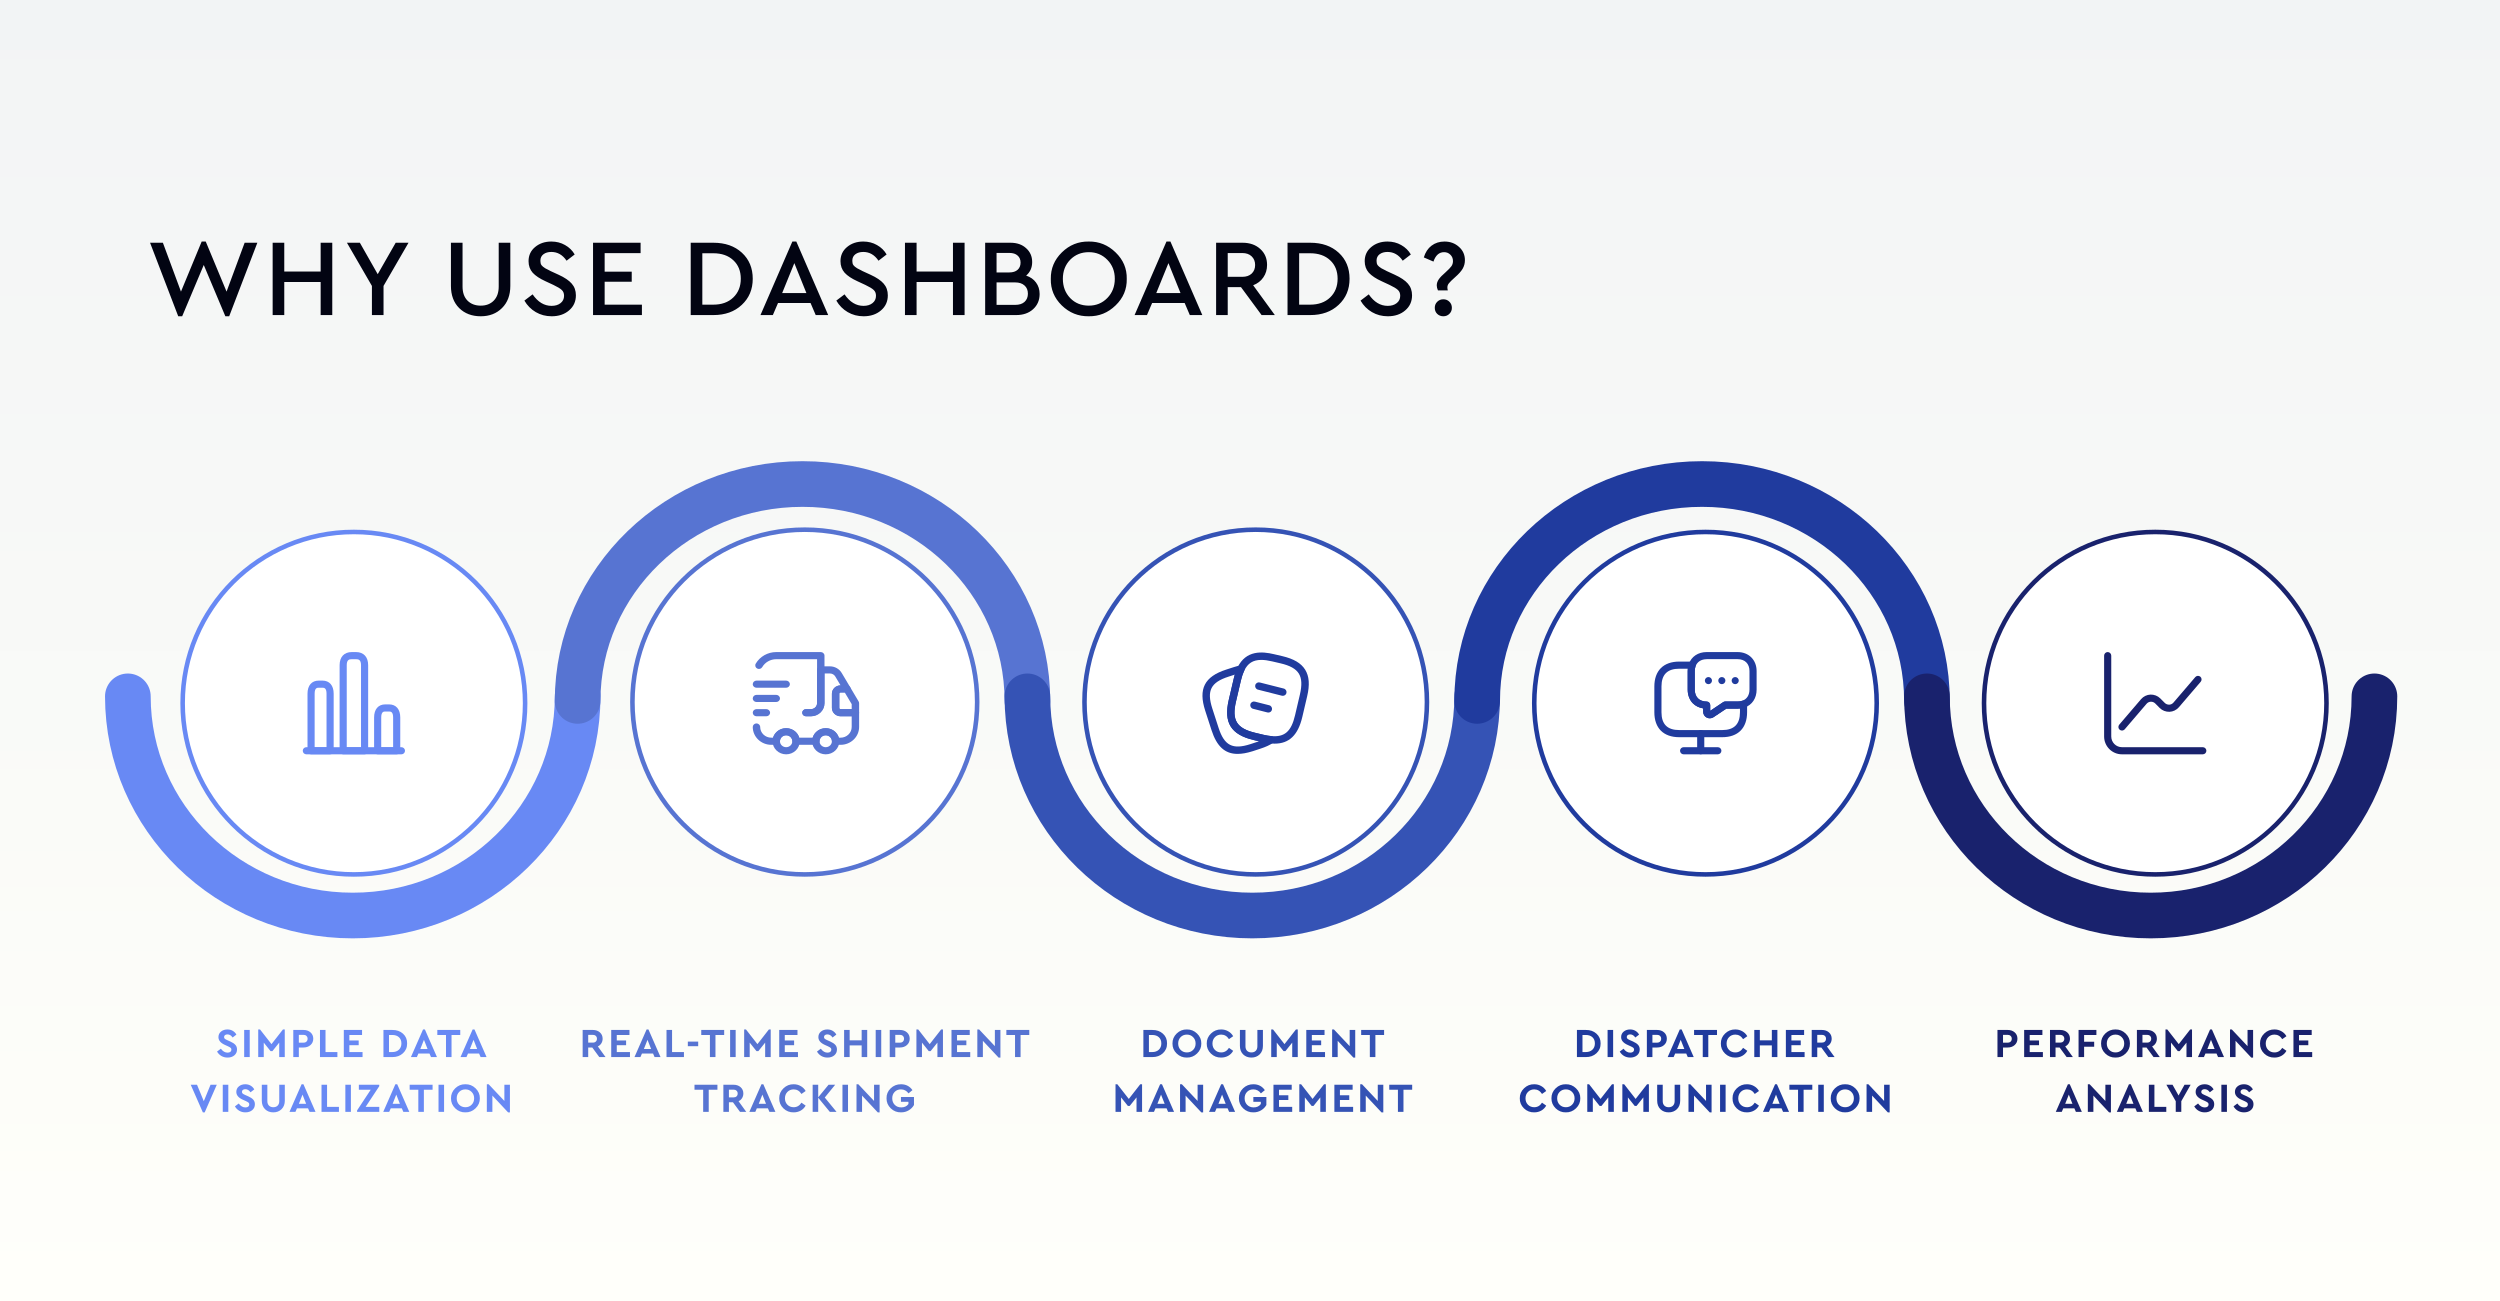 <?xml version="1.0" encoding="UTF-8"?>
<svg xmlns="http://www.w3.org/2000/svg" width="1095" height="570" viewBox="0 0 1095 570" fill="none">
  <rect x="0" y="0" width="1095" height="570" fill="#333333" stroke="none"/>
  <rect width="1088" height="540" transform="translate(4 30)" fill="white"></rect>
  <rect width="1095" height="570" fill="url(#paint0_linear_3305_3804)"></rect>
  <path d="M107.152 106.32H112.72L100.384 138.528H98.704L89.248 116.064L79.792 138.528H78.064L65.728 106.32H71.344L79.264 127.728L88.336 105.792H90.112L99.232 127.728L107.152 106.32ZM119.422 138V106.32H124.51V118.944H140.446V106.32H145.534V138H140.446V123.504H124.51V138H119.422ZM178.931 106.32L167.987 125.232V138H162.898V125.232L151.955 106.32H157.618L165.443 120.096L173.315 106.32H178.931ZM197.507 125.184V106.32H202.595V125.52C202.595 128.144 203.315 130.192 204.755 131.664C206.227 133.136 208.163 133.872 210.563 133.872C212.931 133.872 214.835 133.136 216.275 131.664C217.715 130.192 218.435 128.144 218.435 125.52V106.32H223.523V125.184C223.523 129.28 222.307 132.528 219.875 134.928C217.475 137.328 214.371 138.528 210.563 138.528C206.691 138.528 203.539 137.328 201.107 134.928C198.707 132.528 197.507 129.28 197.507 125.184ZM229.681 131.664L233.281 128.928C235.585 132.288 238.353 133.968 241.585 133.968C243.217 133.968 244.529 133.568 245.521 132.768C246.545 131.968 247.057 130.896 247.057 129.552C247.057 128.464 246.721 127.616 246.049 127.008C245.377 126.368 244.161 125.632 242.401 124.8L238.897 123.168C236.433 122.048 234.577 120.816 233.329 119.472C232.113 118.096 231.505 116.4 231.505 114.384C231.505 111.856 232.465 109.792 234.385 108.192C236.305 106.592 238.673 105.792 241.489 105.792C243.697 105.792 245.697 106.304 247.489 107.328C249.313 108.352 250.721 109.728 251.713 111.456L248.161 114.192C246.433 111.632 244.209 110.352 241.489 110.352C240.081 110.352 238.929 110.688 238.033 111.36C237.137 112.032 236.689 112.976 236.689 114.192C236.721 114.768 236.785 115.248 236.881 115.632C237.009 115.984 237.313 116.368 237.793 116.784C238.273 117.168 238.609 117.408 238.801 117.504C238.993 117.6 239.617 117.92 240.673 118.464C240.865 118.56 241.009 118.64 241.105 118.704L244.657 120.336C247.313 121.552 249.233 122.848 250.417 124.224C251.633 125.6 252.241 127.312 252.241 129.36C252.241 132.08 251.233 134.288 249.217 135.984C247.233 137.68 244.705 138.528 241.633 138.528C239.073 138.528 236.753 137.92 234.673 136.704C232.593 135.488 230.929 133.808 229.681 131.664ZM259.75 138V106.32H280.582V110.88H264.838V118.992H276.694V123.408H264.838V133.44H281.158V138H259.75ZM302.531 138V106.32H312.467C317.619 106.32 321.779 107.776 324.947 110.688C328.115 113.6 329.699 117.408 329.699 122.112C329.699 126.752 328.099 130.56 324.899 133.536C321.731 136.512 317.587 138 312.467 138H302.531ZM307.619 133.44H312.419C316.067 133.44 318.979 132.4 321.155 130.32C323.363 128.208 324.467 125.472 324.467 122.112C324.467 118.72 323.379 116.016 321.203 114C319.027 111.952 316.099 110.928 312.419 110.928H307.619V133.44ZM357.279 138L355.023 132.72H340.767L338.511 138H333.087L347.055 105.792H348.783L362.751 138H357.279ZM353.199 128.352L347.919 115.248L342.591 128.352H353.199ZM366.306 131.664L369.906 128.928C372.21 132.288 374.978 133.968 378.21 133.968C379.842 133.968 381.154 133.568 382.146 132.768C383.17 131.968 383.682 130.896 383.682 129.552C383.682 128.464 383.346 127.616 382.674 127.008C382.002 126.368 380.786 125.632 379.026 124.8L375.522 123.168C373.058 122.048 371.202 120.816 369.954 119.472C368.738 118.096 368.13 116.4 368.13 114.384C368.13 111.856 369.09 109.792 371.01 108.192C372.93 106.592 375.298 105.792 378.114 105.792C380.322 105.792 382.322 106.304 384.114 107.328C385.938 108.352 387.346 109.728 388.338 111.456L384.786 114.192C383.058 111.632 380.834 110.352 378.114 110.352C376.706 110.352 375.554 110.688 374.658 111.36C373.762 112.032 373.314 112.976 373.314 114.192C373.346 114.768 373.41 115.248 373.506 115.632C373.634 115.984 373.938 116.368 374.418 116.784C374.898 117.168 375.234 117.408 375.426 117.504C375.618 117.6 376.242 117.92 377.298 118.464C377.49 118.56 377.634 118.64 377.73 118.704L381.282 120.336C383.938 121.552 385.858 122.848 387.042 124.224C388.258 125.6 388.866 127.312 388.866 129.36C388.866 132.08 387.858 134.288 385.842 135.984C383.858 137.68 381.33 138.528 378.258 138.528C375.698 138.528 373.378 137.92 371.298 136.704C369.218 135.488 367.554 133.808 366.306 131.664ZM396.375 138V106.32H401.463V118.944H417.399V106.32H422.487V138H417.399V123.504H401.463V138H396.375ZM455.356 128.784C455.356 131.472 454.412 133.68 452.524 135.408C450.636 137.136 448.156 138 445.084 138H431.5V106.32H442.588C445.436 106.32 447.724 107.12 449.452 108.72C451.212 110.288 452.092 112.304 452.092 114.768C452.092 117.232 451.212 119.216 449.452 120.72C451.308 121.328 452.748 122.336 453.772 123.744C454.828 125.152 455.356 126.832 455.356 128.784ZM442.108 110.784H436.492V119.328H442.108C443.644 119.328 444.844 118.944 445.708 118.176C446.572 117.408 447.004 116.352 447.004 115.008C447.004 113.696 446.572 112.672 445.708 111.936C444.876 111.168 443.676 110.784 442.108 110.784ZM450.22 128.64C450.22 127.104 449.724 125.904 448.732 125.04C447.74 124.144 446.38 123.696 444.652 123.696H436.492V133.536H444.652C446.412 133.536 447.772 133.104 448.732 132.24C449.724 131.344 450.22 130.144 450.22 128.64ZM460.252 122.16C460.188 117.648 461.804 113.776 465.1 110.544C468.396 107.312 472.316 105.728 476.86 105.792C481.372 105.728 485.292 107.312 488.62 110.544C491.98 113.776 493.612 117.648 493.516 122.16C493.612 126.672 491.98 130.544 488.62 133.776C485.292 137.008 481.372 138.592 476.86 138.528C472.316 138.592 468.38 137.008 465.052 133.776C461.756 130.544 460.156 126.672 460.252 122.16ZM488.284 122.112C488.284 118.784 487.196 116.016 485.02 113.808C482.844 111.568 480.14 110.448 476.908 110.448C473.644 110.448 470.924 111.552 468.748 113.76C466.604 115.968 465.532 118.752 465.532 122.112C465.532 125.504 466.604 128.32 468.748 130.56C470.892 132.768 473.612 133.872 476.908 133.872C480.14 133.872 482.844 132.752 485.02 130.512C487.196 128.272 488.284 125.472 488.284 122.112ZM521.139 138L518.883 132.72H504.627L502.371 138H496.947L510.915 105.792H512.643L526.611 138H521.139ZM517.059 128.352L511.779 115.248L506.451 128.352H517.059ZM558.384 138H552.576L543.552 125.76H537.744V138H532.656V106.32H544.224C547.424 106.32 550.016 107.232 552 109.056C553.984 110.848 554.976 113.168 554.976 116.016C554.976 118.096 554.432 119.92 553.344 121.488C552.288 123.056 550.8 124.208 548.88 124.944L558.384 138ZM537.744 110.832V121.248H544.128C545.856 121.248 547.216 120.784 548.208 119.856C549.232 118.896 549.744 117.632 549.744 116.064C549.744 114.496 549.232 113.232 548.208 112.272C547.216 111.312 545.856 110.832 544.128 110.832H537.744ZM563.937 138V106.32H573.873C579.025 106.32 583.185 107.776 586.353 110.688C589.521 113.6 591.105 117.408 591.105 122.112C591.105 126.752 589.505 130.56 586.305 133.536C583.137 136.512 578.993 138 573.873 138H563.937ZM569.025 133.44H573.825C577.473 133.44 580.385 132.4 582.561 130.32C584.769 128.208 585.873 125.472 585.873 122.112C585.873 118.72 584.785 116.016 582.609 114C580.433 111.952 577.505 110.928 573.825 110.928H569.025V133.44ZM595.916 131.664L599.516 128.928C601.82 132.288 604.588 133.968 607.82 133.968C609.452 133.968 610.764 133.568 611.756 132.768C612.78 131.968 613.292 130.896 613.292 129.552C613.292 128.464 612.956 127.616 612.284 127.008C611.612 126.368 610.396 125.632 608.636 124.8L605.132 123.168C602.668 122.048 600.812 120.816 599.564 119.472C598.348 118.096 597.74 116.4 597.74 114.384C597.74 111.856 598.7 109.792 600.62 108.192C602.54 106.592 604.908 105.792 607.724 105.792C609.932 105.792 611.932 106.304 613.724 107.328C615.548 108.352 616.956 109.728 617.948 111.456L614.396 114.192C612.668 111.632 610.444 110.352 607.724 110.352C606.316 110.352 605.164 110.688 604.268 111.36C603.372 112.032 602.924 112.976 602.924 114.192C602.956 114.768 603.02 115.248 603.116 115.632C603.244 115.984 603.548 116.368 604.028 116.784C604.508 117.168 604.844 117.408 605.036 117.504C605.228 117.6 605.852 117.92 606.908 118.464C607.1 118.56 607.244 118.64 607.34 118.704L610.892 120.336C613.548 121.552 615.468 122.848 616.652 124.224C617.868 125.6 618.476 127.312 618.476 129.36C618.476 132.08 617.468 134.288 615.452 135.984C613.468 137.68 610.94 138.528 607.868 138.528C605.308 138.528 602.988 137.92 600.908 136.704C598.828 135.488 597.164 133.808 595.916 131.664ZM629.296 124.992C629.296 124.064 629.6 123.168 630.208 122.304C630.816 121.44 631.776 120.448 633.088 119.328C634.4 118.144 635.28 117.232 635.728 116.592C636.176 115.952 636.4 115.2 636.4 114.336C636.4 113.216 636.016 112.288 635.248 111.552C634.512 110.816 633.6 110.448 632.512 110.448C630.336 110.448 628.784 111.824 627.856 114.576L623.632 112.752C624.304 110.512 625.424 108.8 626.992 107.616C628.592 106.4 630.496 105.792 632.704 105.792C635.2 105.792 637.312 106.576 639.04 108.144C640.768 109.68 641.632 111.616 641.632 113.952C641.632 115.328 641.296 116.592 640.624 117.744C639.952 118.864 638.864 120.08 637.36 121.392C635.984 122.608 635.072 123.504 634.624 124.08C634.176 124.624 633.952 125.232 633.952 125.904C633.952 126.288 634.016 126.72 634.144 127.2H629.824C629.472 126.4 629.296 125.664 629.296 124.992ZM629.488 137.472C628.784 136.768 628.432 135.888 628.432 134.832C628.432 133.776 628.784 132.896 629.488 132.192C630.224 131.456 631.12 131.088 632.176 131.088C633.232 131.088 634.112 131.44 634.816 132.144C635.552 132.848 635.92 133.744 635.92 134.832C635.92 135.888 635.552 136.768 634.816 137.472C634.112 138.176 633.232 138.528 632.176 138.528C631.12 138.528 630.224 138.176 629.488 137.472Z" fill="#020412"></path>
  <circle cx="155" cy="308" r="75" fill="white" stroke="#6889F4" stroke-width="2"></circle>
  <path d="M253 305C253 358.019 208.9 401 154.5 401C100.1 401 56 358.019 56 305" stroke="#6889F4" stroke-width="20" stroke-linecap="round" stroke-linejoin="round"></path>
  <path d="M253 307C253 254.533 297.1 212 351.5 212C405.9 212 450 254.533 450 307" stroke="#5774D2" stroke-width="20" stroke-linecap="round" stroke-linejoin="round"></path>
  <path d="M647 305C647 358.019 602.9 401 548.5 401C494.1 401 450 358.019 450 305" stroke="#3553B5" stroke-width="20" stroke-linecap="round" stroke-linejoin="round"></path>
  <path d="M647 307C647 254.533 691.1 212 745.5 212C799.9 212 844 254.533 844 307" stroke="#203B9E" stroke-width="20" stroke-linecap="round" stroke-linejoin="round"></path>
  <path d="M1040 305C1040 358.019 996.124 401 942 401C887.876 401 844 358.019 844 305" stroke="#19226D" stroke-width="20" stroke-linecap="round" stroke-linejoin="round"></path>
  <circle cx="352.5" cy="307.5" r="75.5" fill="white" stroke="#5774D2" stroke-width="2"></circle>
  <path d="M625 307.5C625 349.204 591.415 383 550 383C508.585 383 475 349.204 475 307.5C475 265.796 508.585 232 550 232C591.415 232 625 265.796 625 307.5Z" fill="white" stroke="#3553B5" stroke-width="2"></path>
  <circle cx="747" cy="308" r="75" fill="white" stroke="#203B9E" stroke-width="2"></circle>
  <circle cx="944" cy="308" r="75" fill="white" stroke="#19226D" stroke-width="2"></circle>
  <path d="M95.066 460.588L96.74 459.328C97.58 460.48 98.552 461.056 99.656 461.056C100.184 461.056 100.598 460.942 100.898 460.714C101.198 460.474 101.348 460.15 101.348 459.742C101.348 459.406 101.246 459.148 101.042 458.968C100.838 458.776 100.436 458.542 99.836 458.266L98.558 457.69C96.638 456.838 95.678 455.698 95.678 454.27C95.678 453.262 96.05 452.452 96.794 451.84C97.538 451.216 98.48 450.904 99.62 450.904C100.508 450.904 101.288 451.108 101.96 451.516C102.632 451.912 103.16 452.458 103.544 453.154L101.888 454.432C101.276 453.52 100.52 453.064 99.62 453.064C99.188 453.064 98.834 453.166 98.558 453.37C98.282 453.574 98.144 453.856 98.144 454.216C98.144 454.516 98.24 454.762 98.432 454.954C98.636 455.134 99.002 455.344 99.53 455.584L100.88 456.178C101.9 456.634 102.644 457.132 103.112 457.672C103.58 458.2 103.814 458.86 103.814 459.652C103.814 460.72 103.424 461.584 102.644 462.244C101.864 462.892 100.868 463.216 99.656 463.216C98.66 463.216 97.76 462.982 96.956 462.514C96.164 462.046 95.534 461.404 95.066 460.588ZM106.949 463V451.12H109.379V463H106.949ZM123.935 450.904H124.727V463H122.297V456.664L119.309 460.408H118.517L115.529 456.664V463H113.099V450.904H113.891L118.913 457.33L123.935 450.904ZM128.461 463V451.12H132.925C134.173 451.12 135.199 451.474 136.003 452.182C136.807 452.89 137.209 453.814 137.209 454.954C137.209 456.082 136.807 457.006 136.003 457.726C135.199 458.446 134.173 458.806 132.925 458.806H130.891V463H128.461ZM130.891 456.682H132.925C133.489 456.682 133.927 456.526 134.239 456.214C134.563 455.89 134.725 455.47 134.725 454.954C134.725 454.45 134.557 454.042 134.221 453.73C133.897 453.418 133.465 453.262 132.925 453.262H130.891V456.682ZM140.148 463V451.12H142.578V460.804H147.78V463H140.148ZM150.588 463V451.12H158.58V453.316H153.018V455.728H157.104V457.798H153.018V460.804H158.796V463H150.588ZM167.951 463V451.12H171.839C173.735 451.096 175.295 451.642 176.519 452.758C177.743 453.862 178.343 455.284 178.319 457.024C178.343 458.752 177.737 460.186 176.501 461.326C175.265 462.466 173.711 463.024 171.839 463H167.951ZM170.381 460.804H171.821C173.021 460.804 173.987 460.462 174.719 459.778C175.451 459.082 175.817 458.164 175.817 457.024C175.817 455.872 175.457 454.966 174.737 454.306C174.017 453.646 173.045 453.316 171.821 453.316H170.381V460.804ZM188.783 463L188.117 461.452H183.257L182.591 463H179.981L185.291 450.904H186.101L191.393 463H188.783ZM187.271 459.454L185.687 455.44L184.103 459.454H187.271ZM195.344 463V453.316H191.546V451.12H201.59V453.316H197.774V463H195.344ZM210.506 463L209.84 461.452H204.98L204.314 463H201.704L207.014 450.904H207.824L213.116 463H210.506ZM208.994 459.454L207.41 455.44L205.826 459.454H208.994ZM92.214 475.12H94.95L89.658 487.216H88.848L83.538 475.12H86.292L89.262 482.32L92.214 475.12ZM97.572 487V475.12H100.002V487H97.572ZM102.894 484.588L104.568 483.328C105.408 484.48 106.38 485.056 107.484 485.056C108.012 485.056 108.426 484.942 108.726 484.714C109.026 484.474 109.176 484.15 109.176 483.742C109.176 483.406 109.074 483.148 108.87 482.968C108.666 482.776 108.264 482.542 107.664 482.266L106.386 481.69C104.466 480.838 103.506 479.698 103.506 478.27C103.506 477.262 103.878 476.452 104.622 475.84C105.366 475.216 106.308 474.904 107.448 474.904C108.336 474.904 109.116 475.108 109.788 475.516C110.46 475.912 110.988 476.458 111.372 477.154L109.716 478.432C109.104 477.52 108.348 477.064 107.448 477.064C107.016 477.064 106.662 477.166 106.386 477.37C106.11 477.574 105.972 477.856 105.972 478.216C105.972 478.516 106.068 478.762 106.26 478.954C106.464 479.134 106.83 479.344 107.358 479.584L108.708 480.178C109.728 480.634 110.472 481.132 110.94 481.672C111.408 482.2 111.642 482.86 111.642 483.652C111.642 484.72 111.252 485.584 110.472 486.244C109.692 486.892 108.696 487.216 107.484 487.216C106.488 487.216 105.588 486.982 104.784 486.514C103.992 486.046 103.362 485.404 102.894 484.588ZM114.669 482.086V475.12H117.099V482.266C117.099 483.118 117.339 483.784 117.819 484.264C118.299 484.732 118.929 484.966 119.709 484.966C120.501 484.966 121.131 484.732 121.599 484.264C122.079 483.784 122.319 483.118 122.319 482.266V475.12H124.749V482.086C124.749 483.634 124.275 484.876 123.327 485.812C122.379 486.748 121.173 487.216 119.709 487.216C118.233 487.216 117.021 486.748 116.073 485.812C115.137 484.876 114.669 483.634 114.669 482.086ZM135.592 487L134.926 485.452H130.066L129.4 487H126.79L132.1 474.904H132.91L138.202 487H135.592ZM134.08 483.454L132.496 479.44L130.912 483.454H134.08ZM140.824 487V475.12H143.254V484.804H148.456V487H140.824ZM151.264 487V475.12H153.694V487H151.264ZM160.15 484.804H166.126V487H156.406V486.352L162.364 477.316H157.18V475.12H166.108V475.768L160.15 484.804ZM176.664 487L175.998 485.452H171.138L170.472 487H167.862L173.172 474.904H173.982L179.274 487H176.664ZM175.152 483.454L173.568 479.44L171.984 483.454H175.152ZM183.225 487V477.316H179.427V475.12H189.471V477.316H185.655V487H183.225ZM192.072 487V475.12H194.502V487H192.072ZM197.538 481.06C197.514 479.368 198.126 477.91 199.374 476.686C200.634 475.462 202.122 474.868 203.838 474.904C205.554 474.868 207.042 475.462 208.302 476.686C209.574 477.91 210.198 479.368 210.174 481.06C210.198 482.752 209.574 484.21 208.302 485.434C207.042 486.658 205.554 487.252 203.838 487.216C202.122 487.252 200.634 486.658 199.374 485.434C198.126 484.21 197.514 482.752 197.538 481.06ZM207.672 481.06C207.672 479.932 207.306 479.002 206.574 478.27C205.854 477.526 204.948 477.154 203.856 477.154C202.752 477.154 201.84 477.52 201.12 478.252C200.4 478.984 200.04 479.92 200.04 481.06C200.04 482.2 200.4 483.136 201.12 483.868C201.84 484.6 202.752 484.966 203.856 484.966C204.948 484.966 205.854 484.6 206.574 483.868C207.306 483.136 207.672 482.2 207.672 481.06ZM220.918 475.12H223.348V487.216H222.538L215.662 479.872V487H213.232V474.904H214.024L220.918 482.212V475.12Z" fill="#6889F4"></path>
  <path d="M874.89 463V451.12H879.354C880.602 451.12 881.628 451.474 882.432 452.182C883.236 452.89 883.638 453.814 883.638 454.954C883.638 456.082 883.236 457.006 882.432 457.726C881.628 458.446 880.602 458.806 879.354 458.806H877.32V463H874.89ZM877.32 456.682H879.354C879.918 456.682 880.356 456.526 880.668 456.214C880.992 455.89 881.154 455.47 881.154 454.954C881.154 454.45 880.986 454.042 880.65 453.73C880.326 453.418 879.894 453.262 879.354 453.262H877.32V456.682ZM886.578 463V451.12H894.57V453.316H889.008V455.728H893.094V457.798H889.008V460.804H894.786V463H886.578ZM907.922 463H905.186L902.108 458.806H900.326V463H897.896V451.12H902.36C903.608 451.12 904.634 451.474 905.438 452.182C906.242 452.89 906.644 453.814 906.644 454.954C906.644 455.698 906.458 456.37 906.086 456.97C905.726 457.558 905.216 458.014 904.556 458.338L907.922 463ZM900.326 453.262V456.664H902.36C902.924 456.664 903.362 456.508 903.674 456.196C903.998 455.884 904.16 455.47 904.16 454.954C904.16 454.45 903.992 454.042 903.656 453.73C903.332 453.418 902.9 453.262 902.36 453.262H900.326ZM910.41 463V451.12H918.222V453.316H912.84V456.286H917.25V458.482H912.84V463H910.41ZM920.271 457.06C920.247 455.368 920.859 453.91 922.107 452.686C923.367 451.462 924.855 450.868 926.571 450.904C928.287 450.868 929.775 451.462 931.035 452.686C932.307 453.91 932.931 455.368 932.907 457.06C932.931 458.752 932.307 460.21 931.035 461.434C929.775 462.658 928.287 463.252 926.571 463.216C924.855 463.252 923.367 462.658 922.107 461.434C920.859 460.21 920.247 458.752 920.271 457.06ZM930.405 457.06C930.405 455.932 930.039 455.002 929.307 454.27C928.587 453.526 927.681 453.154 926.589 453.154C925.485 453.154 924.573 453.52 923.853 454.252C923.133 454.984 922.773 455.92 922.773 457.06C922.773 458.2 923.133 459.136 923.853 459.868C924.573 460.6 925.485 460.966 926.589 460.966C927.681 460.966 928.587 460.6 929.307 459.868C930.039 459.136 930.405 458.2 930.405 457.06ZM945.991 463H943.255L940.177 458.806H938.395V463H935.965V451.12H940.429C941.677 451.12 942.703 451.474 943.507 452.182C944.311 452.89 944.713 453.814 944.713 454.954C944.713 455.698 944.527 456.37 944.155 456.97C943.795 457.558 943.285 458.014 942.625 458.338L945.991 463ZM938.395 453.262V456.664H940.429C940.993 456.664 941.431 456.508 941.743 456.196C942.067 455.884 942.229 455.47 942.229 454.954C942.229 454.45 942.061 454.042 941.725 453.73C941.401 453.418 940.969 453.262 940.429 453.262H938.395ZM959.314 450.904H960.106V463H957.676V456.664L954.688 460.408H953.896L950.908 456.664V463H948.478V450.904H949.27L954.292 457.33L959.314 450.904ZM971.508 463L970.842 461.452H965.982L965.316 463H962.706L968.016 450.904H968.826L974.118 463H971.508ZM969.996 459.454L968.412 455.44L966.828 459.454H969.996ZM984.426 451.12H986.856V463.216H986.046L979.17 455.872V463H976.74V450.904H977.532L984.426 458.212V451.12ZM989.888 457.06C989.864 455.356 990.482 453.898 991.742 452.686C993.002 451.462 994.496 450.868 996.224 450.904C997.352 450.904 998.372 451.168 999.284 451.696C1000.21 452.212 1000.93 452.932 1001.46 453.856L999.626 455.152C998.774 453.82 997.64 453.154 996.224 453.154C995.12 453.154 994.202 453.526 993.47 454.27C992.75 455.014 992.39 455.95 992.39 457.078C992.39 458.206 992.75 459.136 993.47 459.868C994.202 460.6 995.12 460.966 996.224 460.966C997.64 460.966 998.774 460.3 999.626 458.968L1001.46 460.264C1000.95 461.188 1000.23 461.914 999.302 462.442C998.378 462.958 997.346 463.216 996.206 463.216C994.466 463.252 992.966 462.664 991.706 461.452C990.458 460.228 989.852 458.764 989.888 457.06ZM1004.53 463V451.12H1012.52V453.316H1006.96V455.728H1011.04V457.798H1006.96V460.804H1012.74V463H1004.53ZM909.238 487L908.572 485.452H903.712L903.046 487H900.436L905.746 474.904H906.556L911.848 487H909.238ZM907.726 483.454L906.142 479.44L904.558 483.454H907.726ZM922.157 475.12H924.587V487.216H923.777L916.901 479.872V487H914.471V474.904H915.263L922.157 482.212V475.12ZM935.971 487L935.305 485.452H930.445L929.779 487H927.169L932.479 474.904H933.289L938.581 487H935.971ZM934.459 483.454L932.875 479.44L931.291 483.454H934.459ZM941.203 487V475.12H943.633V484.804H948.835V487H941.203ZM959.495 475.12L955.409 482.32V487H952.979V482.338L948.875 475.12H951.575L954.203 479.836L956.813 475.12H959.495ZM961.078 484.588L962.752 483.328C963.592 484.48 964.564 485.056 965.668 485.056C966.196 485.056 966.61 484.942 966.91 484.714C967.21 484.474 967.36 484.15 967.36 483.742C967.36 483.406 967.258 483.148 967.054 482.968C966.85 482.776 966.448 482.542 965.848 482.266L964.57 481.69C962.65 480.838 961.69 479.698 961.69 478.27C961.69 477.262 962.062 476.452 962.806 475.84C963.55 475.216 964.492 474.904 965.632 474.904C966.52 474.904 967.3 475.108 967.972 475.516C968.644 475.912 969.172 476.458 969.556 477.154L967.9 478.432C967.288 477.52 966.532 477.064 965.632 477.064C965.2 477.064 964.846 477.166 964.57 477.37C964.294 477.574 964.156 477.856 964.156 478.216C964.156 478.516 964.252 478.762 964.444 478.954C964.648 479.134 965.014 479.344 965.542 479.584L966.892 480.178C967.912 480.634 968.656 481.132 969.124 481.672C969.592 482.2 969.826 482.86 969.826 483.652C969.826 484.72 969.436 485.584 968.656 486.244C967.876 486.892 966.88 487.216 965.668 487.216C964.672 487.216 963.772 486.982 962.968 486.514C962.176 486.046 961.546 485.404 961.078 484.588ZM972.961 487V475.12H975.391V487H972.961ZM978.283 484.588L979.957 483.328C980.797 484.48 981.769 485.056 982.873 485.056C983.401 485.056 983.815 484.942 984.115 484.714C984.415 484.474 984.565 484.15 984.565 483.742C984.565 483.406 984.463 483.148 984.259 482.968C984.055 482.776 983.653 482.542 983.053 482.266L981.775 481.69C979.855 480.838 978.895 479.698 978.895 478.27C978.895 477.262 979.267 476.452 980.011 475.84C980.755 475.216 981.697 474.904 982.837 474.904C983.725 474.904 984.505 475.108 985.177 475.516C985.849 475.912 986.377 476.458 986.761 477.154L985.105 478.432C984.493 477.52 983.737 477.064 982.837 477.064C982.405 477.064 982.051 477.166 981.775 477.37C981.499 477.574 981.361 477.856 981.361 478.216C981.361 478.516 981.457 478.762 981.649 478.954C981.853 479.134 982.219 479.344 982.747 479.584L984.097 480.178C985.117 480.634 985.861 481.132 986.329 481.672C986.797 482.2 987.031 482.86 987.031 483.652C987.031 484.72 986.641 485.584 985.861 486.244C985.081 486.892 984.085 487.216 982.873 487.216C981.877 487.216 980.977 486.982 980.173 486.514C979.381 486.046 978.751 485.404 978.283 484.588Z" fill="#19226D"></path>
  <path d="M690.695 463V451.12H694.583C696.479 451.096 698.039 451.642 699.263 452.758C700.487 453.862 701.087 455.284 701.063 457.024C701.087 458.752 700.481 460.186 699.245 461.326C698.009 462.466 696.455 463.024 694.583 463H690.695ZM693.125 460.804H694.565C695.765 460.804 696.731 460.462 697.463 459.778C698.195 459.082 698.561 458.164 698.561 457.024C698.561 455.872 698.201 454.966 697.481 454.306C696.761 453.646 695.789 453.316 694.565 453.316H693.125V460.804ZM704.123 463V451.12H706.553V463H704.123ZM709.445 460.588L711.119 459.328C711.959 460.48 712.931 461.056 714.035 461.056C714.563 461.056 714.977 460.942 715.277 460.714C715.577 460.474 715.727 460.15 715.727 459.742C715.727 459.406 715.625 459.148 715.421 458.968C715.217 458.776 714.815 458.542 714.215 458.266L712.937 457.69C711.017 456.838 710.057 455.698 710.057 454.27C710.057 453.262 710.429 452.452 711.173 451.84C711.917 451.216 712.859 450.904 713.999 450.904C714.887 450.904 715.667 451.108 716.339 451.516C717.011 451.912 717.539 452.458 717.923 453.154L716.267 454.432C715.655 453.52 714.899 453.064 713.999 453.064C713.567 453.064 713.213 453.166 712.937 453.37C712.661 453.574 712.523 453.856 712.523 454.216C712.523 454.516 712.619 454.762 712.811 454.954C713.015 455.134 713.381 455.344 713.909 455.584L715.259 456.178C716.279 456.634 717.023 457.132 717.491 457.672C717.959 458.2 718.193 458.86 718.193 459.652C718.193 460.72 717.803 461.584 717.023 462.244C716.243 462.892 715.247 463.216 714.035 463.216C713.039 463.216 712.139 462.982 711.335 462.514C710.543 462.046 709.913 461.404 709.445 460.588ZM721.328 463V451.12H725.792C727.04 451.12 728.066 451.474 728.87 452.182C729.674 452.89 730.076 453.814 730.076 454.954C730.076 456.082 729.674 457.006 728.87 457.726C728.066 458.446 727.04 458.806 725.792 458.806H723.758V463H721.328ZM723.758 456.682H725.792C726.356 456.682 726.794 456.526 727.106 456.214C727.43 455.89 727.592 455.47 727.592 454.954C727.592 454.45 727.424 454.042 727.088 453.73C726.764 453.418 726.332 453.262 725.792 453.262H723.758V456.682ZM739.242 463L738.576 461.452H733.716L733.05 463H730.44L735.75 450.904H736.56L741.852 463H739.242ZM737.73 459.454L736.146 455.44L734.562 459.454H737.73ZM745.803 463V453.316H742.005V451.12H752.049V453.316H748.233V463H745.803ZM753.738 457.06C753.714 455.356 754.332 453.898 755.592 452.686C756.852 451.462 758.346 450.868 760.074 450.904C761.202 450.904 762.222 451.168 763.134 451.696C764.058 452.212 764.784 452.932 765.312 453.856L763.476 455.152C762.624 453.82 761.49 453.154 760.074 453.154C758.97 453.154 758.052 453.526 757.32 454.27C756.6 455.014 756.24 455.95 756.24 457.078C756.24 458.206 756.6 459.136 757.32 459.868C758.052 460.6 758.97 460.966 760.074 460.966C761.49 460.966 762.624 460.3 763.476 458.968L765.312 460.264C764.796 461.188 764.076 461.914 763.152 462.442C762.228 462.958 761.196 463.216 760.056 463.216C758.316 463.252 756.816 462.664 755.556 461.452C754.308 460.228 753.702 458.764 753.738 457.06ZM768.377 463V451.12H770.807V455.674H776.063V451.12H778.493V463H776.063V457.87H770.807V463H768.377ZM782.209 463V451.12H790.201V453.316H784.639V455.728H788.725V457.798H784.639V460.804H790.417V463H782.209ZM803.553 463H800.817L797.739 458.806H795.957V463H793.527V451.12H797.991C799.239 451.12 800.265 451.474 801.069 452.182C801.873 452.89 802.275 453.814 802.275 454.954C802.275 455.698 802.089 456.37 801.717 456.97C801.357 457.558 800.847 458.014 800.187 458.338L803.553 463ZM795.957 453.262V456.664H797.991C798.555 456.664 798.993 456.508 799.305 456.196C799.629 455.884 799.791 455.47 799.791 454.954C799.791 454.45 799.623 454.042 799.287 453.73C798.963 453.418 798.531 453.262 797.991 453.262H795.957ZM665.667 481.06C665.643 479.356 666.261 477.898 667.521 476.686C668.781 475.462 670.275 474.868 672.003 474.904C673.131 474.904 674.151 475.168 675.063 475.696C675.987 476.212 676.713 476.932 677.241 477.856L675.405 479.152C674.553 477.82 673.419 477.154 672.003 477.154C670.899 477.154 669.981 477.526 669.249 478.27C668.529 479.014 668.169 479.95 668.169 481.078C668.169 482.206 668.529 483.136 669.249 483.868C669.981 484.6 670.899 484.966 672.003 484.966C673.419 484.966 674.553 484.3 675.405 482.968L677.241 484.264C676.725 485.188 676.005 485.914 675.081 486.442C674.157 486.958 673.125 487.216 671.985 487.216C670.245 487.252 668.745 486.664 667.485 485.452C666.237 484.228 665.631 482.764 665.667 481.06ZM679.535 481.06C679.511 479.368 680.123 477.91 681.371 476.686C682.631 475.462 684.119 474.868 685.835 474.904C687.551 474.868 689.039 475.462 690.299 476.686C691.571 477.91 692.195 479.368 692.171 481.06C692.195 482.752 691.571 484.21 690.299 485.434C689.039 486.658 687.551 487.252 685.835 487.216C684.119 487.252 682.631 486.658 681.371 485.434C680.123 484.21 679.511 482.752 679.535 481.06ZM689.669 481.06C689.669 479.932 689.303 479.002 688.571 478.27C687.851 477.526 686.945 477.154 685.853 477.154C684.749 477.154 683.837 477.52 683.117 478.252C682.397 478.984 682.037 479.92 682.037 481.06C682.037 482.2 682.397 483.136 683.117 483.868C683.837 484.6 684.749 484.966 685.853 484.966C686.945 484.966 687.851 484.6 688.571 483.868C689.303 483.136 689.669 482.2 689.669 481.06ZM706.064 474.904H706.856V487H704.426V480.664L701.438 484.408H700.646L697.658 480.664V487H695.228V474.904H696.02L701.042 481.33L706.064 474.904ZM721.426 474.904H722.218V487H719.788V480.664L716.8 484.408H716.008L713.02 480.664V487H710.59V474.904H711.382L716.404 481.33L721.426 474.904ZM725.843 482.086V475.12H728.273V482.266C728.273 483.118 728.513 483.784 728.993 484.264C729.473 484.732 730.103 484.966 730.883 484.966C731.675 484.966 732.305 484.732 732.773 484.264C733.253 483.784 733.493 483.118 733.493 482.266V475.12H735.923V482.086C735.923 483.634 735.449 484.876 734.501 485.812C733.553 486.748 732.347 487.216 730.883 487.216C729.407 487.216 728.195 486.748 727.247 485.812C726.311 484.876 725.843 483.634 725.843 482.086ZM747.241 475.12H749.671V487.216H748.861L741.985 479.872V487H739.555V474.904H740.347L747.241 482.212V475.12ZM753.387 487V475.12H755.817V487H753.387ZM758.853 481.06C758.829 479.356 759.447 477.898 760.707 476.686C761.967 475.462 763.461 474.868 765.189 474.904C766.317 474.904 767.337 475.168 768.249 475.696C769.173 476.212 769.899 476.932 770.427 477.856L768.591 479.152C767.739 477.82 766.605 477.154 765.189 477.154C764.085 477.154 763.167 477.526 762.435 478.27C761.715 479.014 761.355 479.95 761.355 481.078C761.355 482.206 761.715 483.136 762.435 483.868C763.167 484.6 764.085 484.966 765.189 484.966C766.605 484.966 767.739 484.3 768.591 482.968L770.427 484.264C769.911 485.188 769.191 485.914 768.267 486.442C767.343 486.958 766.311 487.216 765.171 487.216C763.431 487.252 761.931 486.664 760.671 485.452C759.423 484.228 758.817 482.764 758.853 481.06ZM780.984 487L780.318 485.452H775.458L774.792 487H772.182L777.492 474.904H778.302L783.594 487H780.984ZM779.472 483.454L777.888 479.44L776.304 483.454H779.472ZM787.545 487V477.316H783.747V475.12H793.791V477.316H789.975V487H787.545ZM796.392 487V475.12H798.822V487H796.392ZM801.859 481.06C801.835 479.368 802.447 477.91 803.695 476.686C804.955 475.462 806.443 474.868 808.159 474.904C809.875 474.868 811.363 475.462 812.623 476.686C813.895 477.91 814.519 479.368 814.495 481.06C814.519 482.752 813.895 484.21 812.623 485.434C811.363 486.658 809.875 487.252 808.159 487.216C806.443 487.252 804.955 486.658 803.695 485.434C802.447 484.21 801.835 482.752 801.859 481.06ZM811.993 481.06C811.993 479.932 811.627 479.002 810.895 478.27C810.175 477.526 809.269 477.154 808.177 477.154C807.073 477.154 806.161 477.52 805.441 478.252C804.721 478.984 804.361 479.92 804.361 481.06C804.361 482.2 804.721 483.136 805.441 483.868C806.161 484.6 807.073 484.966 808.177 484.966C809.269 484.966 810.175 484.6 810.895 483.868C811.627 483.136 811.993 482.2 811.993 481.06ZM825.239 475.12H827.669V487.216H826.859L819.983 479.872V487H817.553V474.904H818.345L825.239 482.212V475.12Z" fill="#203B9E"></path>
  <path d="M500.798 463V451.12H504.686C506.582 451.096 508.142 451.642 509.366 452.758C510.59 453.862 511.19 455.284 511.166 457.024C511.19 458.752 510.584 460.186 509.348 461.326C508.112 462.466 506.558 463.024 504.686 463H500.798ZM503.228 460.804H504.668C505.868 460.804 506.834 460.462 507.566 459.778C508.298 459.082 508.664 458.164 508.664 457.024C508.664 455.872 508.304 454.966 507.584 454.306C506.864 453.646 505.892 453.316 504.668 453.316H503.228V460.804ZM513.541 457.06C513.517 455.368 514.129 453.91 515.377 452.686C516.637 451.462 518.125 450.868 519.841 450.904C521.557 450.868 523.045 451.462 524.305 452.686C525.577 453.91 526.201 455.368 526.177 457.06C526.201 458.752 525.577 460.21 524.305 461.434C523.045 462.658 521.557 463.252 519.841 463.216C518.125 463.252 516.637 462.658 515.377 461.434C514.129 460.21 513.517 458.752 513.541 457.06ZM523.675 457.06C523.675 455.932 523.309 455.002 522.577 454.27C521.857 453.526 520.951 453.154 519.859 453.154C518.755 453.154 517.843 453.52 517.123 454.252C516.403 454.984 516.043 455.92 516.043 457.06C516.043 458.2 516.403 459.136 517.123 459.868C517.843 460.6 518.755 460.966 519.859 460.966C520.951 460.966 521.857 460.6 522.577 459.868C523.309 459.136 523.675 458.2 523.675 457.06ZM528.551 457.06C528.527 455.356 529.145 453.898 530.405 452.686C531.665 451.462 533.159 450.868 534.887 450.904C536.015 450.904 537.035 451.168 537.947 451.696C538.871 452.212 539.597 452.932 540.125 453.856L538.289 455.152C537.437 453.82 536.303 453.154 534.887 453.154C533.783 453.154 532.865 453.526 532.133 454.27C531.413 455.014 531.053 455.95 531.053 457.078C531.053 458.206 531.413 459.136 532.133 459.868C532.865 460.6 533.783 460.966 534.887 460.966C536.303 460.966 537.437 460.3 538.289 458.968L540.125 460.264C539.609 461.188 538.889 461.914 537.965 462.442C537.041 462.958 536.009 463.216 534.869 463.216C533.129 463.252 531.629 462.664 530.369 461.452C529.121 460.228 528.515 458.764 528.551 457.06ZM543.082 458.086V451.12H545.512V458.266C545.512 459.118 545.752 459.784 546.232 460.264C546.712 460.732 547.342 460.966 548.122 460.966C548.914 460.966 549.544 460.732 550.012 460.264C550.492 459.784 550.732 459.118 550.732 458.266V451.12H553.162V458.086C553.162 459.634 552.688 460.876 551.74 461.812C550.792 462.748 549.586 463.216 548.122 463.216C546.646 463.216 545.434 462.748 544.486 461.812C543.55 460.876 543.082 459.634 543.082 458.086ZM567.63 450.904H568.422V463H565.992V456.664L563.004 460.408H562.212L559.224 456.664V463H556.794V450.904H557.586L562.608 457.33L567.63 450.904ZM572.155 463V451.12H580.147V453.316H574.585V455.728H578.671V457.798H574.585V460.804H580.363V463H572.155ZM591.159 451.12H593.589V463.216H592.779L585.903 455.872V463H583.473V450.904H584.265L591.159 458.212V451.12ZM599.988 463V453.316H596.19V451.12H606.234V453.316H602.418V463H599.988ZM499.435 474.904H500.227V487H497.797V480.664L494.809 484.408H494.017L491.029 480.664V487H488.599V474.904H489.391L494.413 481.33L499.435 474.904ZM511.629 487L510.963 485.452H506.103L505.437 487H502.827L508.137 474.904H508.947L514.239 487H511.629ZM510.117 483.454L508.533 479.44L506.949 483.454H510.117ZM524.547 475.12H526.977V487.216H526.167L519.291 479.872V487H516.861V474.904H517.653L524.547 482.212V475.12ZM538.361 487L537.695 485.452H532.835L532.169 487H529.559L534.869 474.904H535.679L540.971 487H538.361ZM536.849 483.454L535.265 479.44L533.681 483.454H536.849ZM542.646 481.06C542.61 479.356 543.216 477.898 544.464 476.686C545.724 475.474 547.236 474.88 549 474.904C551.124 474.904 552.792 475.762 554.004 477.478L552.276 478.9C551.436 477.736 550.332 477.154 548.964 477.154C547.836 477.154 546.918 477.52 546.21 478.252C545.502 478.984 545.148 479.92 545.148 481.06C545.148 482.224 545.514 483.178 546.246 483.922C546.978 484.666 547.932 485.038 549.108 485.038C550.488 485.038 551.532 484.546 552.24 483.562V482.59H548.964V480.484H554.67V483.994C554.118 484.966 553.344 485.746 552.348 486.334C551.364 486.922 550.248 487.216 549 487.216C547.26 487.252 545.76 486.664 544.5 485.452C543.24 484.228 542.622 482.764 542.646 481.06ZM557.777 487V475.12H565.769V477.316H560.207V479.728H564.293V481.798H560.207V484.804H565.985V487H557.777ZM579.932 474.904H580.724V487H578.294V480.664L575.306 484.408H574.514L571.526 480.664V487H569.096V474.904H569.888L574.91 481.33L579.932 474.904ZM584.457 487V475.12H592.449V477.316H586.887V479.728H590.973V481.798H586.887V484.804H592.665V487H584.457ZM603.461 475.12H605.891V487.216H605.081L598.205 479.872V487H595.775V474.904H596.567L603.461 482.212V475.12ZM612.289 487V477.316H608.491V475.12H618.535V477.316H614.719V487H612.289Z" fill="#3553B5"></path>
  <path d="M265.228 463H262.492L259.414 458.806H257.632V463H255.202V451.12H259.666C260.914 451.12 261.94 451.474 262.744 452.182C263.548 452.89 263.95 453.814 263.95 454.954C263.95 455.698 263.764 456.37 263.392 456.97C263.032 457.558 262.522 458.014 261.862 458.338L265.228 463ZM257.632 453.262V456.664H259.666C260.23 456.664 260.668 456.508 260.98 456.196C261.304 455.884 261.466 455.47 261.466 454.954C261.466 454.45 261.298 454.042 260.962 453.73C260.638 453.418 260.206 453.262 259.666 453.262H257.632ZM267.716 463V451.12H275.708V453.316H270.146V455.728H274.232V457.798H270.146V460.804H275.924V463H267.716ZM286.702 463L286.036 461.452H281.176L280.51 463H277.9L283.21 450.904H284.02L289.312 463H286.702ZM285.19 459.454L283.606 455.44L282.022 459.454H285.19ZM291.934 463V451.12H294.364V460.804H299.566V463H291.934ZM301.271 458.248V456.214H305.807V458.248H301.271ZM310.943 463V453.316H307.145V451.12H317.189V453.316H313.373V463H310.943ZM319.79 463V451.12H322.22V463H319.79ZM336.776 450.904H337.568V463H335.138V456.664L332.15 460.408H331.358L328.37 456.664V463H325.94V450.904H326.732L331.754 457.33L336.776 450.904ZM341.302 463V451.12H349.294V453.316H343.732V455.728H347.818V457.798H343.732V460.804H349.51V463H341.302ZM357.837 460.588L359.511 459.328C360.351 460.48 361.323 461.056 362.427 461.056C362.955 461.056 363.369 460.942 363.669 460.714C363.969 460.474 364.119 460.15 364.119 459.742C364.119 459.406 364.017 459.148 363.813 458.968C363.609 458.776 363.207 458.542 362.607 458.266L361.329 457.69C359.409 456.838 358.449 455.698 358.449 454.27C358.449 453.262 358.821 452.452 359.565 451.84C360.309 451.216 361.251 450.904 362.391 450.904C363.279 450.904 364.059 451.108 364.731 451.516C365.403 451.912 365.931 452.458 366.315 453.154L364.659 454.432C364.047 453.52 363.291 453.064 362.391 453.064C361.959 453.064 361.605 453.166 361.329 453.37C361.053 453.574 360.915 453.856 360.915 454.216C360.915 454.516 361.011 454.762 361.203 454.954C361.407 455.134 361.773 455.344 362.301 455.584L363.651 456.178C364.671 456.634 365.415 457.132 365.883 457.672C366.351 458.2 366.585 458.86 366.585 459.652C366.585 460.72 366.195 461.584 365.415 462.244C364.635 462.892 363.639 463.216 362.427 463.216C361.431 463.216 360.531 462.982 359.727 462.514C358.935 462.046 358.305 461.404 357.837 460.588ZM369.72 463V451.12H372.15V455.674H377.406V451.12H379.836V463H377.406V457.87H372.15V463H369.72ZM383.552 463V451.12H385.982V463H383.552ZM389.702 463V451.12H394.166C395.414 451.12 396.44 451.474 397.244 452.182C398.048 452.89 398.45 453.814 398.45 454.954C398.45 456.082 398.048 457.006 397.244 457.726C396.44 458.446 395.414 458.806 394.166 458.806H392.132V463H389.702ZM392.132 456.682H394.166C394.73 456.682 395.168 456.526 395.48 456.214C395.804 455.89 395.966 455.47 395.966 454.954C395.966 454.45 395.798 454.042 395.462 453.73C395.138 453.418 394.706 453.262 394.166 453.262H392.132V456.682ZM412.225 450.904H413.017V463H410.587V456.664L407.599 460.408H406.807L403.819 456.664V463H401.389V450.904H402.181L407.203 457.33L412.225 450.904ZM416.751 463V451.12H424.743V453.316H419.181V455.728H423.267V457.798H419.181V460.804H424.959V463H416.751ZM435.755 451.12H438.185V463.216H437.375L430.499 455.872V463H428.069V450.904H428.861L435.755 458.212V451.12ZM444.583 463V453.316H440.785V451.12H450.829V453.316H447.013V463H444.583ZM307.988 487V477.316H304.19V475.12H314.234V477.316H310.418V487H307.988ZM326.862 487H324.126L321.048 482.806H319.266V487H316.836V475.12H321.3C322.548 475.12 323.574 475.474 324.378 476.182C325.182 476.89 325.584 477.814 325.584 478.954C325.584 479.698 325.398 480.37 325.026 480.97C324.666 481.558 324.156 482.014 323.496 482.338L326.862 487ZM319.266 477.262V480.664H321.3C321.864 480.664 322.302 480.508 322.614 480.196C322.938 479.884 323.1 479.47 323.1 478.954C323.1 478.45 322.932 478.042 322.596 477.73C322.272 477.418 321.84 477.262 321.3 477.262H319.266ZM337.017 487L336.351 485.452H331.491L330.825 487H328.215L333.525 474.904H334.335L339.627 487H337.017ZM335.505 483.454L333.921 479.44L332.337 483.454H335.505ZM341.302 481.06C341.278 479.356 341.896 477.898 343.156 476.686C344.416 475.462 345.91 474.868 347.638 474.904C348.766 474.904 349.786 475.168 350.698 475.696C351.622 476.212 352.348 476.932 352.876 477.856L351.04 479.152C350.188 477.82 349.054 477.154 347.638 477.154C346.534 477.154 345.616 477.526 344.884 478.27C344.164 479.014 343.804 479.95 343.804 481.078C343.804 482.206 344.164 483.136 344.884 483.868C345.616 484.6 346.534 484.966 347.638 484.966C349.054 484.966 350.188 484.3 351.04 482.968L352.876 484.264C352.36 485.188 351.64 485.914 350.716 486.442C349.792 486.958 348.76 487.216 347.62 487.216C345.88 487.252 344.38 486.664 343.12 485.452C341.872 484.228 341.266 482.764 341.302 481.06ZM366.399 487H363.465L358.371 480.808V487H355.941V475.12H358.371V480.628L362.907 475.12H365.805L361.251 480.718L366.399 487ZM369 487V475.12H371.43V487H369ZM382.836 475.12H385.266V487.216H384.456L377.58 479.872V487H375.15V474.904H375.942L382.836 482.212V475.12ZM388.298 481.06C388.262 479.356 388.868 477.898 390.116 476.686C391.376 475.474 392.888 474.88 394.652 474.904C396.776 474.904 398.444 475.762 399.656 477.478L397.928 478.9C397.088 477.736 395.984 477.154 394.616 477.154C393.488 477.154 392.57 477.52 391.862 478.252C391.154 478.984 390.8 479.92 390.8 481.06C390.8 482.224 391.166 483.178 391.898 483.922C392.63 484.666 393.584 485.038 394.76 485.038C396.14 485.038 397.184 484.546 397.892 483.562V482.59H394.616V480.484H400.322V483.994C399.77 484.966 398.996 485.746 398 486.334C397.016 486.922 395.9 487.216 394.652 487.216C392.912 487.252 391.412 486.664 390.152 485.452C388.892 484.228 388.274 482.764 388.298 481.06Z" fill="#5774D2"></path>
  <path d="M558.255 325.721C557.692 325.721 557.107 325.7 556.478 325.635C555.352 325.548 554.073 325.331 552.752 325.006L549.112 324.14C539.123 321.778 535.852 316.491 538.192 306.525L540.315 297.446C540.792 295.388 541.355 293.72 542.048 292.333C545.775 284.641 552.903 285.335 557.973 286.526L561.592 287.371C566.662 288.563 569.868 290.448 571.667 293.33C573.443 296.211 573.725 299.916 572.533 304.986L570.41 314.043C568.547 321.973 564.668 325.721 558.255 325.721ZM552.427 289.04C548.808 289.04 546.512 290.535 544.973 293.741C544.41 294.911 543.912 296.363 543.478 298.183L541.355 307.261C539.427 315.451 541.658 319.026 549.848 320.976L553.488 321.843C554.658 322.125 555.763 322.298 556.76 322.385C562.653 322.97 565.578 320.391 567.225 313.306L569.348 304.25C570.323 300.068 570.193 297.143 568.893 295.041C567.593 292.94 565.037 291.51 560.833 290.535L557.215 289.69C555.417 289.256 553.813 289.04 552.427 289.04Z" fill="#203B9E"></path>
  <path d="M542.049 330.209C536.48 330.209 532.927 326.872 530.652 319.83L527.879 311.272C524.802 301.739 527.554 296.365 537.044 293.289L540.467 292.184C541.594 291.837 542.439 291.599 543.197 291.469C543.825 291.339 544.432 291.577 544.8 292.075C545.169 292.574 545.234 293.224 544.974 293.787C544.41 294.935 543.912 296.387 543.5 298.207L541.377 307.285C539.449 315.475 541.68 319.05 549.87 321L553.51 321.867C554.68 322.149 555.785 322.322 556.782 322.409C557.475 322.474 558.039 322.95 558.234 323.622C558.407 324.294 558.147 324.987 557.584 325.377C556.154 326.352 554.355 327.175 552.08 327.912L548.657 329.039C546.165 329.819 543.999 330.209 542.049 330.209ZM540.857 295.477L538.062 296.387C530.327 298.879 528.485 302.519 530.977 310.275L533.75 318.834C536.264 326.569 539.904 328.432 547.639 325.94L551.062 324.814C551.192 324.77 551.3 324.727 551.43 324.684L549.134 324.142C539.145 321.78 535.874 316.494 538.214 306.527L540.337 297.449C540.489 296.755 540.662 296.084 540.857 295.477Z" fill="#203B9E"></path>
  <path d="M561.895 304.77C561.765 304.77 561.635 304.749 561.483 304.727L550.975 302.062C550.108 301.845 549.588 300.957 549.805 300.09C550.022 299.224 550.91 298.704 551.777 298.92L562.285 301.585C563.152 301.802 563.672 302.69 563.455 303.557C563.282 304.272 562.61 304.77 561.895 304.77Z" fill="#203B9E"></path>
  <path d="M555.547 312.095C555.417 312.095 555.287 312.074 555.135 312.052L548.83 310.449C547.964 310.232 547.444 309.344 547.66 308.477C547.877 307.61 548.765 307.09 549.632 307.307L555.937 308.91C556.804 309.127 557.324 310.015 557.107 310.882C556.934 311.619 556.284 312.095 555.547 312.095Z" fill="#203B9E"></path>
  <path d="M964.833 330.393H929.416C925.104 330.393 921.604 326.893 921.604 322.581V287.164C921.604 286.31 922.312 285.602 923.166 285.602C924.02 285.602 924.729 286.31 924.729 287.164V322.581C924.729 325.164 926.833 327.268 929.416 327.268H964.833C965.687 327.268 966.395 327.977 966.395 328.831C966.395 329.685 965.687 330.393 964.833 330.393Z" fill="#19226D"></path>
  <path d="M929.417 319.977C929.062 319.977 928.687 319.853 928.396 319.603C927.75 319.04 927.667 318.061 928.229 317.394L937.792 306.227C938.833 305.019 940.333 304.29 941.917 304.227C943.5 304.186 945.062 304.769 946.187 305.894L948.167 307.873C948.687 308.394 949.375 308.644 950.104 308.644C950.833 308.623 951.5 308.29 951.979 307.727L961.542 296.561C962.104 295.915 963.083 295.832 963.75 296.394C964.396 296.957 964.479 297.936 963.917 298.602L954.354 309.769C953.312 310.978 951.812 311.707 950.229 311.769C948.646 311.811 947.083 311.228 945.958 310.103L944 308.123C943.479 307.602 942.792 307.332 942.062 307.352C941.333 307.373 940.667 307.707 940.187 308.269L930.625 319.436C930.292 319.79 929.854 319.977 929.417 319.977Z" fill="#19226D"></path>
  <path d="M754.292 322.895H735.542C728.584 322.895 724.604 318.915 724.604 311.957V300.707C724.604 293.749 728.584 289.77 735.542 289.77H741.167C741.667 289.77 742.146 290.02 742.438 290.415C742.729 290.811 742.813 291.353 742.646 291.832C742.417 292.478 742.313 293.186 742.313 293.936V302.061C742.313 303.645 742.792 304.957 743.709 305.874C744.625 306.79 745.938 307.27 747.521 307.27C748.375 307.27 749.084 307.978 749.084 308.832V311.332L754.771 307.52C755.021 307.353 755.334 307.249 755.646 307.249H761.063C761.813 307.249 762.521 307.144 763.167 306.915C763.646 306.749 764.167 306.832 764.584 307.124C765 307.415 765.229 307.894 765.229 308.394V311.936C765.229 318.915 761.25 322.895 754.292 322.895ZM735.542 292.895C730.292 292.895 727.729 295.457 727.729 300.707V311.957C727.729 317.207 730.292 319.77 735.542 319.77H754.292C759.542 319.77 762.104 317.207 762.104 311.957V310.332C761.771 310.374 761.417 310.395 761.063 310.395H756.125L750.5 314.144C749.584 314.728 748.438 314.79 747.5 314.27C746.563 313.77 745.979 312.79 745.979 311.728V310.269C744.229 309.999 742.688 309.228 741.521 308.082C740.042 306.603 739.209 304.457 739.209 302.061V293.936C739.209 293.582 739.229 293.228 739.25 292.895H735.542Z" fill="#203B9E"></path>
  <path d="M748.875 314.626C748.396 314.626 747.917 314.501 747.479 314.272C746.542 313.772 745.958 312.793 745.958 311.731V310.272C744.208 310.001 742.667 309.231 741.5 308.085C740.021 306.606 739.188 304.46 739.188 302.064V293.939C739.188 292.835 739.354 291.793 739.687 290.835C740.854 287.564 743.771 285.605 747.521 285.605H761.062C765.958 285.605 769.396 289.022 769.396 293.939V302.064C769.396 305.814 767.458 308.731 764.188 309.897C763.188 310.231 762.146 310.397 761.062 310.397H756.125L750.5 314.147C750 314.48 749.437 314.626 748.875 314.626ZM747.521 288.73C745.125 288.73 743.354 289.876 742.646 291.855C742.437 292.48 742.312 293.189 742.312 293.939V302.064C742.312 303.647 742.792 304.96 743.708 305.876C744.625 306.793 745.938 307.272 747.521 307.272C748.375 307.272 749.083 307.981 749.083 308.835V311.335L754.771 307.522C755.021 307.356 755.333 307.251 755.646 307.251H761.062C761.812 307.251 762.521 307.147 763.167 306.918C765.146 306.21 766.271 304.439 766.271 302.043V293.918C766.271 290.71 764.271 288.71 761.062 288.71H747.521V288.73Z" fill="#203B9E"></path>
  <path d="M752.416 330.395H737.416C736.562 330.395 735.854 329.686 735.854 328.832C735.854 327.978 736.562 327.27 737.416 327.27H752.416C753.27 327.27 753.979 327.978 753.979 328.832C753.979 329.686 753.27 330.395 752.416 330.395Z" fill="#203B9E"></path>
  <path d="M744.917 330.394C744.063 330.394 743.354 329.686 743.354 328.832V321.332C743.354 320.478 744.063 319.77 744.917 319.77C745.771 319.77 746.479 320.478 746.479 321.332V328.832C746.479 329.686 745.771 330.394 744.917 330.394Z" fill="#203B9E"></path>
  <path d="M754.167 299.668C753.292 299.668 752.604 298.96 752.604 298.105C752.604 297.251 753.313 296.543 754.167 296.543C755.021 296.543 755.729 297.251 755.729 298.105C755.729 298.96 755.021 299.668 754.167 299.668Z" fill="#203B9E"></path>
  <path d="M760.021 299.668C759.146 299.668 758.458 298.96 758.458 298.105C758.458 297.251 759.166 296.543 760.021 296.543C760.875 296.543 761.583 297.251 761.583 298.105C761.583 298.96 760.875 299.668 760.021 299.668Z" fill="#203B9E"></path>
  <path d="M748.292 299.668C747.417 299.668 746.729 298.96 746.729 298.105C746.729 297.251 747.438 296.543 748.292 296.543C749.146 296.543 749.854 297.251 749.854 298.105C749.854 298.96 749.167 299.668 748.292 299.668Z" fill="#203B9E"></path>
  <path d="M175.834 330.395H134.167C133.313 330.395 132.604 329.686 132.604 328.832C132.604 327.978 133.313 327.27 134.167 327.27H175.834C176.688 327.27 177.396 327.978 177.396 328.832C177.396 329.686 176.688 330.395 175.834 330.395Z" fill="#6889F4"></path>
  <path d="M159.688 330.397H150.312C149.458 330.397 148.75 329.689 148.75 328.835V291.335C148.75 287.751 150.729 285.605 154.062 285.605H155.937C159.271 285.605 161.25 287.751 161.25 291.335V328.835C161.25 329.689 160.542 330.397 159.688 330.397ZM151.875 327.272H158.125V291.335C158.125 288.939 157 288.73 155.937 288.73H154.062C153 288.73 151.875 288.939 151.875 291.335V327.272Z" fill="#6889F4"></path>
  <path d="M144.583 330.397H136.25C135.396 330.397 134.688 329.689 134.688 328.835V303.835C134.688 300.251 136.521 298.105 139.583 298.105H141.25C144.313 298.105 146.146 300.251 146.146 303.835V328.835C146.146 329.689 145.438 330.397 144.583 330.397ZM137.813 327.272H143.021V303.835C143.021 301.23 141.875 301.23 141.25 301.23H139.583C138.958 301.23 137.813 301.23 137.813 303.835V327.272Z" fill="#6889F4"></path>
  <path d="M173.75 330.395H165.417C164.563 330.395 163.854 329.686 163.854 328.832V314.249C163.854 310.665 165.688 308.52 168.75 308.52H170.417C173.479 308.52 175.313 310.665 175.313 314.249V328.832C175.313 329.686 174.604 330.395 173.75 330.395ZM166.979 327.27H172.188V314.249C172.188 311.645 171.042 311.645 170.417 311.645H168.75C168.125 311.645 166.979 311.645 166.979 314.249V327.27Z" fill="#6889F4"></path>
  <path d="M355.167 313.73H353C352.112 313.73 351.375 313.022 351.375 312.168C351.375 311.314 352.112 310.605 353 310.605H355.167C356.662 310.605 357.875 309.439 357.875 308.001V288.73H340C337.443 288.73 335.103 290.064 333.846 292.21C333.413 292.96 332.417 293.231 331.637 292.814C330.857 292.397 330.575 291.439 331.008 290.689C332.828 287.564 336.273 285.605 340 285.605H359.5C360.388 285.605 361.125 286.314 361.125 287.168V308.001C361.125 311.168 358.46 313.73 355.167 313.73Z" fill="#5774D2"></path>
  <path d="M368.166 326.23H366C365.111 326.23 364.375 325.522 364.375 324.668C364.375 323.23 363.161 322.064 361.666 322.064C360.171 322.064 358.958 323.23 358.958 324.668C358.958 325.522 358.221 326.23 357.333 326.23H348.666C347.778 326.23 347.041 325.522 347.041 324.668C347.041 323.23 345.828 322.064 344.333 322.064C342.838 322.064 341.625 323.23 341.625 324.668C341.625 325.522 340.888 326.23 340 326.23H337.833C333.348 326.23 329.708 322.73 329.708 318.418C329.708 317.564 330.445 316.855 331.333 316.855C332.221 316.855 332.958 317.564 332.958 318.418C332.958 321.001 335.146 323.105 337.833 323.105H338.591C339.306 320.71 341.603 318.939 344.333 318.939C347.063 318.939 349.36 320.71 350.075 323.105H355.946C356.661 320.71 358.958 318.939 361.688 318.939C364.418 318.939 366.715 320.71 367.43 323.105H368.166C370.853 323.105 373.041 321.001 373.041 318.418V313.73H368.166C366.086 313.73 364.375 312.085 364.375 310.085V303.835C364.375 301.835 366.065 300.189 368.166 300.189L365.848 296.293C365.371 295.48 364.461 294.98 363.486 294.98H361.125V308.001C361.125 311.168 358.46 313.73 355.166 313.73H353C352.111 313.73 351.375 313.022 351.375 312.168C351.375 311.314 352.111 310.605 353 310.605H355.166C356.661 310.605 357.875 309.439 357.875 308.001V293.418C357.875 292.564 358.611 291.855 359.5 291.855H363.486C365.631 291.855 367.603 292.96 368.665 294.751L372.37 300.98C372.651 301.46 372.651 302.064 372.37 302.543C372.088 303.022 371.546 303.314 370.961 303.314H368.166C367.863 303.314 367.625 303.543 367.625 303.835V310.085C367.625 310.376 367.863 310.605 368.166 310.605H374.666C375.555 310.605 376.291 311.314 376.291 312.168V318.418C376.291 322.73 372.651 326.23 368.166 326.23Z" fill="#5774D2"></path>
  <path d="M344.333 330.396C341.04 330.396 338.375 327.833 338.375 324.667C338.375 321.5 341.04 318.938 344.333 318.938C347.627 318.938 350.292 321.5 350.292 324.667C350.292 327.833 347.627 330.396 344.333 330.396ZM344.333 322.062C342.838 322.062 341.625 323.229 341.625 324.667C341.625 326.104 342.838 327.271 344.333 327.271C345.828 327.271 347.042 326.104 347.042 324.667C347.042 323.229 345.828 322.062 344.333 322.062Z" fill="#5774D2"></path>
  <path d="M361.666 330.396C358.373 330.396 355.708 327.833 355.708 324.667C355.708 321.5 358.373 318.938 361.666 318.938C364.96 318.938 367.625 321.5 367.625 324.667C367.625 327.833 364.96 330.396 361.666 330.396ZM361.666 322.062C360.171 322.062 358.958 323.229 358.958 324.667C358.958 326.104 360.171 327.271 361.666 327.271C363.161 327.271 364.375 326.104 364.375 324.667C364.375 323.229 363.161 322.062 361.666 322.062Z" fill="#5774D2"></path>
  <path d="M374.667 313.729H368.167C366.087 313.729 364.375 312.083 364.375 310.083V303.833C364.375 301.833 366.087 300.188 368.167 300.188H370.962C371.547 300.188 372.088 300.479 372.37 300.979L376.075 307.229C376.205 307.458 376.292 307.729 376.292 308V312.167C376.292 313.021 375.555 313.729 374.667 313.729ZM368.167 303.312C367.863 303.312 367.625 303.542 367.625 303.833V310.083C367.625 310.375 367.863 310.604 368.167 310.604H373.042V308.417L370.008 303.312H368.167Z" fill="#5774D2"></path>
  <path d="M344.333 301.23H331.333C330.445 301.23 329.708 300.522 329.708 299.668C329.708 298.814 330.445 298.105 331.333 298.105H344.333C345.221 298.105 345.958 298.814 345.958 299.668C345.958 300.522 345.221 301.23 344.333 301.23Z" fill="#5774D2"></path>
  <path d="M340 307.48H331.333C330.445 307.48 329.708 306.772 329.708 305.918C329.708 305.064 330.445 304.355 331.333 304.355H340C340.888 304.355 341.625 305.064 341.625 305.918C341.625 306.772 340.888 307.48 340 307.48Z" fill="#5774D2"></path>
  <path d="M335.666 313.73H331.333C330.445 313.73 329.708 313.022 329.708 312.168C329.708 311.314 330.445 310.605 331.333 310.605H335.666C336.555 310.605 337.291 311.314 337.291 312.168C337.291 313.022 336.555 313.73 335.666 313.73Z" fill="#5774D2"></path>
  <defs>
    <linearGradient id="paint0_linear_3305_3804" x1="547.5" y1="0" x2="547.5" y2="570" gradientUnits="userSpaceOnUse">
      <stop stop-color="#F2F4F5"></stop>
      <stop offset="1" stop-color="#FFFFFA"></stop>
    </linearGradient>
  </defs>
</svg>
